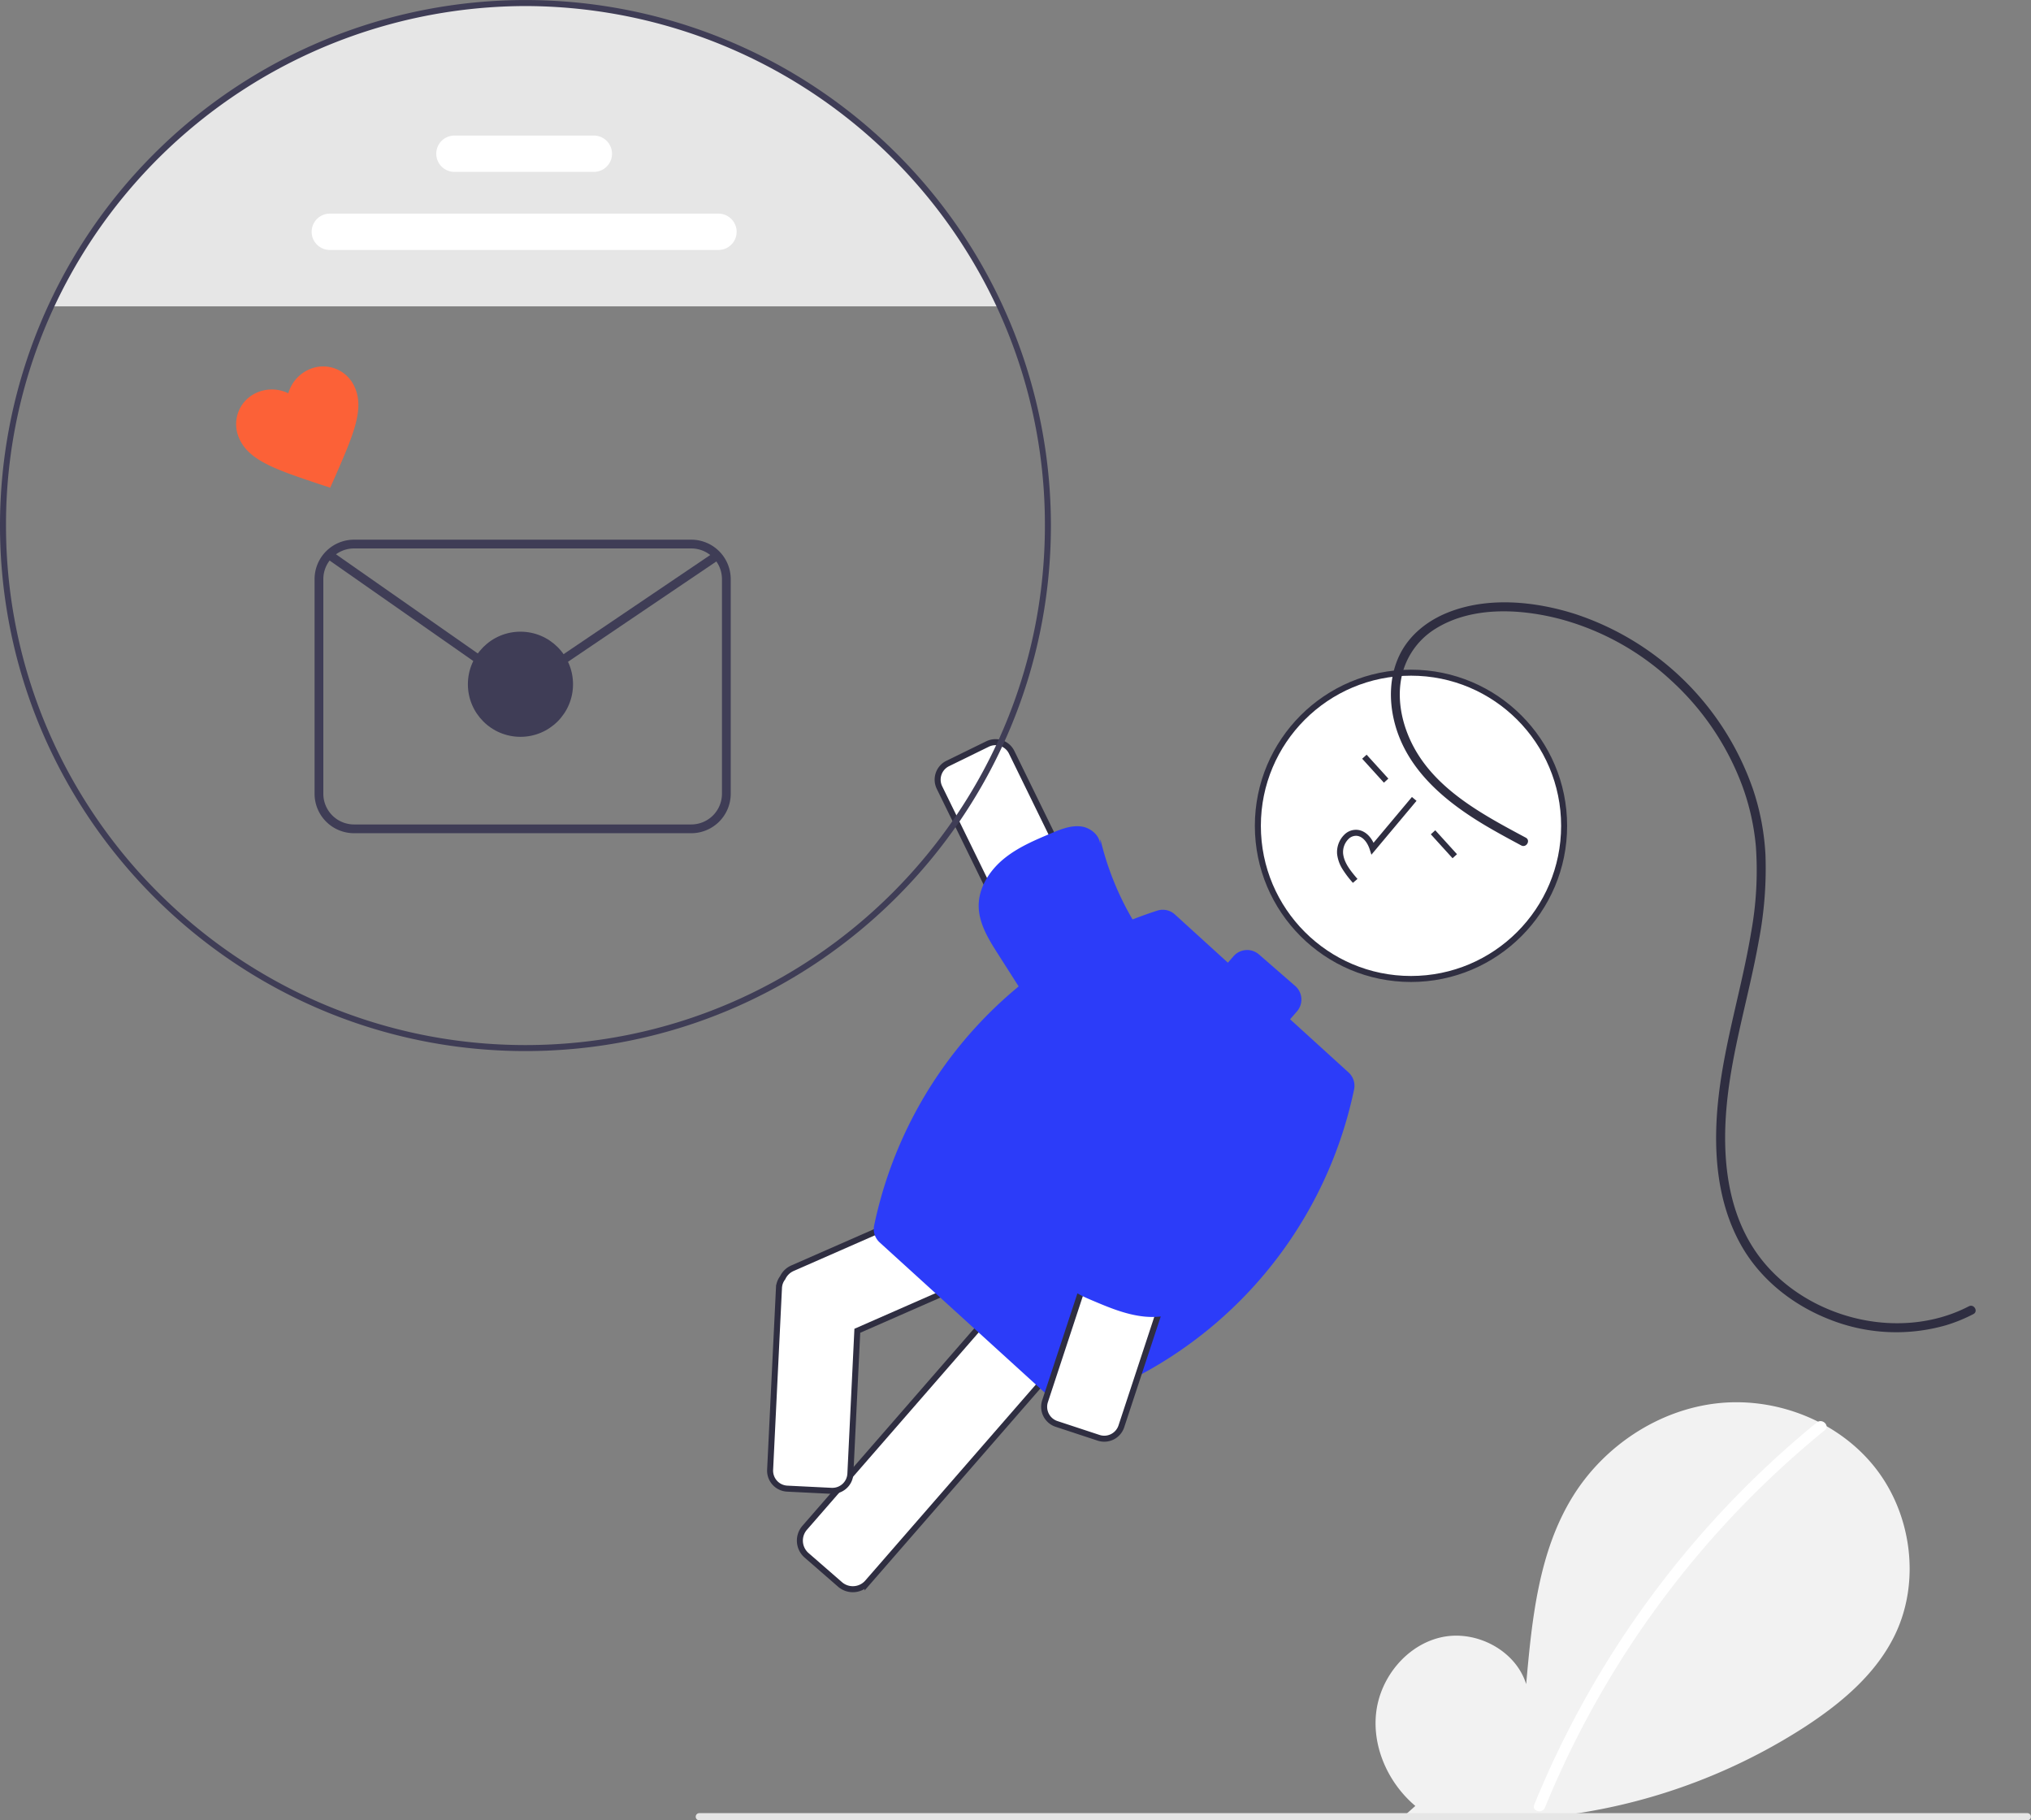 <svg xmlns="http://www.w3.org/2000/svg" width="676.417" height="606.165" viewBox="0 0 676.417 606.165">
  <rect x="0" y="0" width="676.417" height="606.165" fill="#808080" stroke="none"/>
  <g id="undraw_inbox_oppv" transform="translate(0 0.014)">
    <path id="Path_6820" data-name="Path 6820" d="M733.166,748.3c-8.993-7.6-14.455-19.6-13.022-31.288s10.3-22.428,21.813-24.91,24.628,4.388,28.123,15.63c1.924-21.674,4.141-44.257,15.664-62.715,10.434-16.713,28.507-28.672,48.093-30.811s40.208,5.941,52.424,21.4,15.206,37.934,6.651,55.682c-6.3,13.075-17.914,22.805-30.079,30.721a194.129,194.129,0,0,1-132.772,29.046" transform="translate(-261.792 -146.924)" fill="#f2f2f2"/>
    <path id="Path_6821" data-name="Path 6821" d="M866.893,620.594a320.325,320.325,0,0,0-94.12,127.268c-.9,2.2,2.674,3.158,3.562.982a316.758,316.758,0,0,1,93.17-125.638c1.844-1.5-.783-4.1-2.612-2.612Z" transform="translate(-261.792 -146.924)" fill="#fff"/>
    <path id="Path_6822" data-name="Path 6822" d="M594.782,248.924H278.8a174.069,174.069,0,0,1,315.98,0Z" transform="translate(-261.792 -146.924)" fill="#e6e6e6"/>
    <path id="Path_6823" data-name="Path 6823" d="M606.336,391.051H621.1a6,6,0,0,1,6,6V512.685a13.38,13.38,0,0,1-13.38,13.38h0a13.38,13.38,0,0,1-13.38-13.38V397.051a6,6,0,0,1,6-6Z" transform="translate(-400.84 169.265) rotate(-26.057)" fill="#fff" stroke="#2f2e41" stroke-width="2"/>
    <path id="Path_6824" data-name="Path 6824" d="M628.121,428.951c.494-3.39-2.822-6.371-6.218-6.82s-6.744.9-9.9,2.225c-5.614,2.351-11.318,4.756-16.006,8.637s-8.294,9.529-8.257,15.615c.035,5.792,3.256,11.022,6.371,15.906l29.213,45.811c3.09,4.846,6.586,10.021,12.032,11.859a17.218,17.218,0,0,0,11.044-.465,26.666,26.666,0,0,0,17.326-26.428c-1-13.12-11.415-23.184-19.212-33.784a97.032,97.032,0,0,1-16.234-35.147" transform="translate(-261.792 -146.924)" fill="#2c3cf9"/>
    <path id="Path_6825" data-name="Path 6825" d="M545.818,676.123a6.473,6.473,0,0,1-4.263-1.594l-11.133-9.69a6.5,6.5,0,0,1-.635-9.17l80.765-92.788a6.506,6.506,0,0,1,9.17-.635l11.133,9.689a6.508,6.508,0,0,1,.635,9.171l-80.764,92.787A6.487,6.487,0,0,1,545.818,676.123Z" transform="translate(-261.792 -146.924)" fill="#fff" stroke="#2f2e41" stroke-width="2"/>
    <path id="Union_4" data-name="Union 4" d="M-586.48-21146.432l-14.739-.73a6,6,0,0,1-5.7-6.289l2.947-60.576a5.96,5.96,0,0,1,1.225-3.35,6.482,6.482,0,0,1,3.264-3.184l112.641-49.445a6.5,6.5,0,0,1,8.563,3.336l5.936,13.512a6.515,6.515,0,0,1-3.342,8.568l-102.193,44.861-2.312,47.6a6,6,0,0,1-5.989,5.7C-586.276-21146.424-586.378-21146.426-586.48-21146.432Z" transform="translate(863.406 21642.873)" fill="#fff" stroke="#2f2e41" stroke-width="2"/>
    <circle id="Ellipse_470" data-name="Ellipse 470" cx="51" cy="51" r="51" transform="translate(418.925 223.991)" fill="#fff" stroke="#2f2e41" stroke-width="2"/>
    <path id="Path_6828" data-name="Path 6828" d="M712.672,510.151l.089-.42a6,6,0,0,0-1.832-5.684l-19.472-17.713,2.285-2.625a6,6,0,0,0-.586-8.465l-12.069-10.5a6,6,0,0,0-8.465.586l-1.882,2.163L653.089,451.43a6,6,0,0,0-5.878-1.273h0a140.273,140.273,0,0,0-94.19,104.385l-.089.42a6,6,0,0,0,1.832,5.684L612.6,613.263a6,6,0,0,0,5.878,1.272h0a140.272,140.272,0,0,0,94.191-104.384Z" transform="translate(-261.792 -146.924)" fill="#2c3cf9"/>
    <path id="Path_6829" data-name="Path 6829" d="M634.423,491.772h14.76a6,6,0,0,1,6,6V613.407a13.38,13.38,0,0,1-13.38,13.38h0a13.38,13.38,0,0,1-13.38-13.38V497.772A6,6,0,0,1,634.423,491.772Z" transform="translate(814.525 1144.409) rotate(-161.761)" fill="#fff" stroke="#2f2e41" stroke-width="2"/>
    <path id="Path_6830" data-name="Path 6830" d="M617.4,565.128c-2.772,2.013-2.592,6.468-.543,9.213s5.353,4.2,8.506,5.538c5.6,2.379,11.306,4.785,17.358,5.432s12.613-.713,16.945-4.988c4.123-4.068,5.619-10.026,6.942-15.665l12.411-52.9c1.313-5.6,2.578-11.711.093-16.894a17.218,17.218,0,0,0-8.042-7.583,26.666,26.666,0,0,0-31.018,6.042c-8.7,9.874-8.633,24.357-10.78,37.339a97.033,97.033,0,0,1-13.835,36.159" transform="translate(-261.792 -146.924)" fill="#2c3cf9"/>
    <path id="Path_6831" data-name="Path 6831" d="M708.818,436.2a12.1,12.1,0,0,1-1.7-4.832,8.134,8.134,0,0,1,2.344-6.451,5.472,5.472,0,0,1,4.577-1.644c2.148.285,4.012,1.858,5.2,4.3l12.787-15.261,1.533,1.284L718.53,431.534l-.55-1.735c-.639-2.011-2.078-4.262-4.2-4.543a3.514,3.514,0,0,0-2.918,1.093,6.146,6.146,0,0,0-1.751,4.807c.324,3.037,2.357,5.621,4.782,8.445l-1.517,1.3A32.961,32.961,0,0,1,708.818,436.2Z" transform="translate(-261.792 -146.924)" fill="#2f2e41"/>
    <rect id="Rectangle_2522" data-name="Rectangle 2522" width="2" height="10.772" transform="matrix(0.74, -0.672, 0.672, 0.74, 453.667, 252.646)" fill="#2f2e41"/>
    <rect id="Rectangle_2523" data-name="Rectangle 2523" width="2" height="10.772" transform="matrix(0.74, -0.672, 0.672, 0.74, 476.527, 277.814)" fill="#2f2e41"/>
    <path id="Path_6832" data-name="Path 6832" d="M769.944,425.853c-14.037-7.517-29.706-15.773-37.448-30.427-3.485-6.6-5.359-14.469-4.136-21.912a24.889,24.889,0,0,1,11.534-17.243c12.225-7.608,28.516-6.674,41.9-3.111a87.772,87.772,0,0,1,36.494,20.286,89.9,89.9,0,0,1,23.668,34.893,78.837,78.837,0,0,1,4.628,20.467,114.9,114.9,0,0,1-1.555,28.408c-3.036,18.361-8.725,36.2-10.849,54.728-1.913,16.675-.982,34.429,7.35,49.39,6.465,11.609,17.382,20.219,29.671,24.993a60.091,60.091,0,0,0,38.836,1.859,53.017,53.017,0,0,0,8.985-3.68c1.714-.891.2-3.481-1.514-2.59-11.833,6.151-25.821,7.066-38.631,3.739-12.828-3.331-24.784-10.922-32.338-21.935-9.592-13.983-11.186-31.664-9.729-48.123,1.658-18.742,7.429-36.762,10.709-55.226a127.19,127.19,0,0,0,2.253-28.835,81.823,81.823,0,0,0-4.052-21.509,93.723,93.723,0,0,0-59.087-58.571c-13.512-4.351-29.46-5.957-42.889-.469-6.719,2.746-12.643,7.457-15.846,14.087-3.317,6.865-3.555,14.781-1.744,22.1,4.042,16.338,17.519,27.155,31.418,35.271,3.571,2.085,7.214,4.045,10.859,6,1.7.911,3.219-1.678,1.514-2.59Z" transform="translate(-261.792 -146.924)" fill="#2f2e41"/>
    <path id="Path_6833" data-name="Path 6833" d="M436.792,496.924c-96.5,0-175-78.5-175-175a175,175,0,1,1,350,0C611.792,418.419,533.287,496.924,436.792,496.924Zm0-348a173.629,173.629,0,0,0-157.083,100.42,171.483,171.483,0,0,0-15.917,72.58c0,95.393,77.607,173,173,173s173-77.607,173-173a171.478,171.478,0,0,0-15.917-72.58,173.629,173.629,0,0,0-157.083-100.42Z" transform="translate(-261.792 -146.924)" fill="#3f3d56"/>
    <path id="Path_6834" data-name="Path 6834" d="M501.075,230.148H371.634a6.047,6.047,0,1,1,0-12.095h129.44a6.047,6.047,0,0,1,0,12.095Z" transform="translate(-261.792 -146.924)" fill="#fff"/>
    <path id="Path_6835" data-name="Path 6835" d="M459.575,204.148h-46.44a6.047,6.047,0,0,1,0-12.095h46.44a6.047,6.047,0,1,1,0,12.095Z" transform="translate(-261.792 -146.924)" fill="#fff"/>
    <path id="Path_6836" data-name="Path 6836" d="M371.764,309.316l-3.906-1.279c-13.941-4.7-23.1-7.7-26.362-15.055a11.444,11.444,0,0,1,5.554-15.2q.151-.07.3-.136a12.449,12.449,0,0,1,10.459.224,12.448,12.448,0,0,1,6.853-7.9,11.444,11.444,0,0,1,15.168,5.646q.069.151.134.3c3.262,7.353-.659,16.158-6.53,29.648Z" transform="translate(-261.792 -146.924)" fill="#fc6137"/>
    <path id="Path_6837" data-name="Path 6837" d="M492.026,424.373H379.69a13.145,13.145,0,0,1-13.13-13.13V339.756a13.145,13.145,0,0,1,13.13-13.13H492.026a13.145,13.145,0,0,1,13.13,13.13v71.487A13.145,13.145,0,0,1,492.026,424.373ZM379.69,329.544a10.224,10.224,0,0,0-10.212,10.212v71.487a10.224,10.224,0,0,0,10.212,10.212H492.026a10.224,10.224,0,0,0,10.212-10.212V339.756a10.224,10.224,0,0,0-10.212-10.212Z" transform="translate(-261.792 -146.924)" fill="#3f3d56"/>
    <path id="Path_6838" data-name="Path 6838" d="M435.256,374.854a14.648,14.648,0,0,1-8.4-2.626l-56.368-39.41,1.672-2.391,56.368,39.41a11.8,11.8,0,0,0,13.294.1l58.028-39.231,1.634,2.418L443.46,372.358a14.646,14.646,0,0,1-8.2,2.5Z" transform="translate(-261.792 -146.924)" fill="#3f3d56"/>
    <circle id="Ellipse_471" data-name="Ellipse 471" cx="17.507" cy="17.507" r="17.507" transform="translate(155.83 210.339)" fill="#3f3d56"/>
    <path id="Path_6839" data-name="Path 6839" d="M937.018,753.076H494.724a1.191,1.191,0,1,1,0-2.381H937.018a1.191,1.191,0,0,1,0,2.381Z" transform="translate(-261.792 -146.924)" fill="#e6e6e6"/>
  </g>
</svg>
